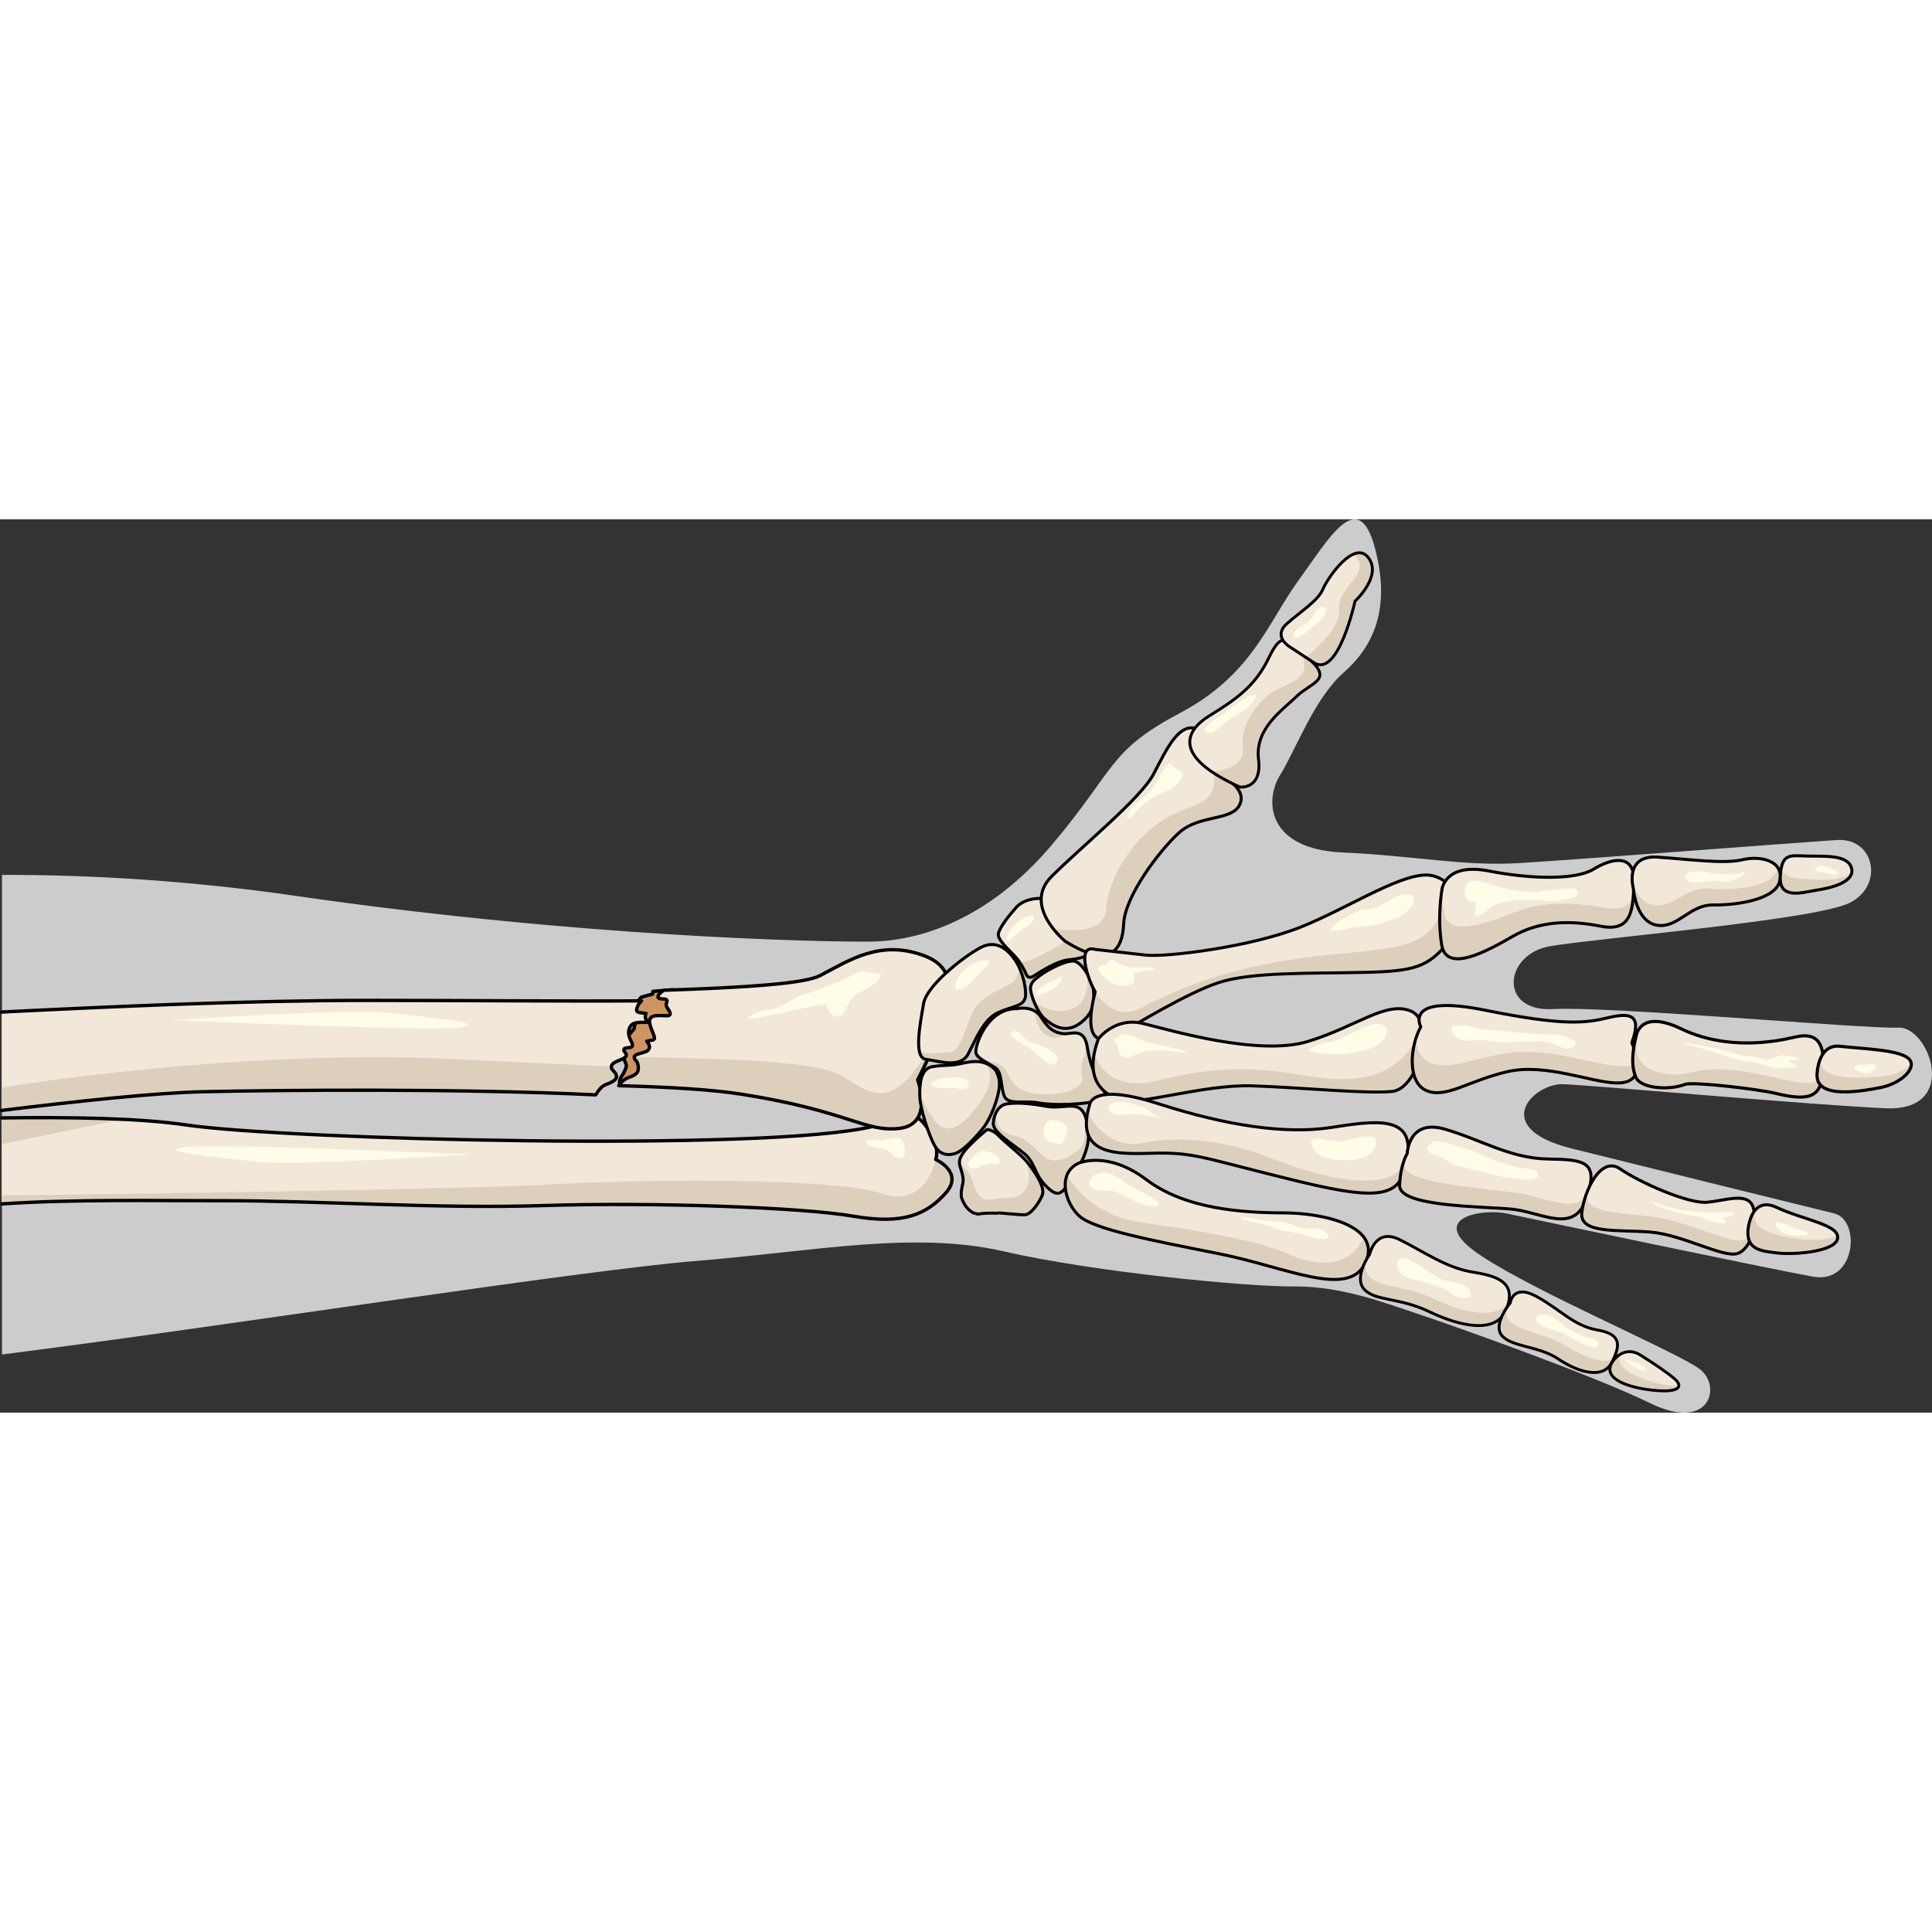<?xml version="1.0" encoding="utf-8"?>
<!-- Created by: Science Figures, www.sciencefigures.org, Generator: Science Figures Editor -->
<!DOCTYPE svg PUBLIC "-//W3C//DTD SVG 1.1//EN" "http://www.w3.org/Graphics/SVG/1.1/DTD/svg11.dtd">
<svg version="1.1" id="Layer_1" xmlns="http://www.w3.org/2000/svg" xmlns:xlink="http://www.w3.org/1999/xlink" 
	 width="800px" height="800px" viewBox="0 0 841.302 388.997" enable-background="new 0 0 841.302 388.997"
	 xml:space="preserve">
<rect x="0" y="0" width="841.302" height="388.997" fill="#333333" stroke="none"/>
<g>
	<g>
		<g>
			<path id="changecolor_1_" fill="#CCCCCC" d="M826.62,221.331c-13.425,0.716-126.334-9.431-150.274-8.074
				c-23.958,1.375-21.447-23.887-1.413-27.374c20.027-3.472,115.14-11.345,130.396-18.831c15.257-7.464,11.1-28.508-5.497-27.417
				c-16.596,1.071-112.687,8.501-137.751,10.022c-25.06,1.54-44.763-3.111-77.507-4.592c-32.739-1.478-34.088-22.501-27.168-33.669
				c6.926-11.154,14.92-33.44,27.68-44.66c12.772-11.218,20.817-27.641,13.574-54.47c-7.264-26.826-19.918-3.922-33.211,14.304
				c-13.285,18.229-20.107,41.102-51.526,57.719c-31.419,16.643-27.854,24.21-55.638,57.166
				c-27.773,32.971-57.979,42.25-79.506,42.431c-21.547,0.171-125.744-1.91-250.189-19.944
				c-45.712-6.618-89.308-9.236-127.732-9.103c0,69.63,0,139.232,0,208.828c95.09-12,251.387-36.605,302.18-40.716
				c51.031-4.114,94.738-13.213,133.962-4.208c39.237,9.032,105.932,15.469,126.377,15.294c20.471-0.175,38.954,6.941,52.605,11.454
				c13.667,4.516,76.55,26.668,102.624,39.401c26.061,12.729,31.377-7.54,21.447-14.944c-9.949-7.418-70.372-32.878-95.199-49.342
				c-24.849-16.453,0.666-20.591,11.193-18.332c10.547,2.248,114.772,24.161,133.497,27.514c18.744,3.35,20.843-24.733,9.128-27.557
				c-11.722-2.823-77.898-19.214-114.216-28.237c-36.326-9.048-16.605-28.511-3.759-28.026
				c12.869,0.466,107.627,9.019,140.371,10.487C853.83,257.929,840.057,220.644,826.62,221.331z"/>
		</g>
		<g>
			<g>
				
					<path fill="#CE9560" stroke="#000000" stroke-width="1.5" stroke-linecap="round" stroke-linejoin="round" stroke-miterlimit="10" d="
					M269.867,246.249c0,0-0.463-1.967,0.81-3.701s2.081-4.047,2.081-4.625s-0.925-2.775-1.503-3.932s-1.966-3.699-1.156-4.972
					s6.013-7.169,6.013-7.169l0.694-4.048c0,0,0-5.781,0-6.359s2.428-3.354,2.428-3.354l4.973-1.388l0.115-1.156l8.557-0.693
					l12.373,23.936c0,0-5.434,9.829-5.781,10.176s-21.046,5.203-21.046,5.203"/>
				<path fill="#F2E8D9" d="M0.733,298.108c0-12.446,0-24.956,0-37.457"/>
				<path fill="#F2E8D9" d="M407.446,278.762c0,0,2.709-5.991-5.073-15.664c-7.778-9.673-22.367,1.278-22.367,1.278
					c-46.129,11.168-256.792,5.611-298.69-0.628c-20.539-3.062-50.8-3.481-80.582-3.097c0,12.501,0,25.011,0,37.457
					c31.143-2.067,64.721-1.377,96.019-1.405c43.262-0.047,92.771,3.616,140.112,2.107c47.336-1.517,112.492,0.771,134.686,4.628
					c22.2,3.867,32.191-1.026,40.269-10.092C419.888,284.283,407.446,278.762,407.446,278.762z"/>
				<path fill="#FFFCE8" d="M205.449,276.55c0,0-112.304-5.047-125.237-3.154s14.195,4.415,31.546,6.309
					S205.449,276.55,205.449,276.55z"/>
				<path fill="#DCD0BD" d="M0.733,272.073c0-3.807,0-7.611,0-11.417"/>
				<path fill="#DCD0BD" d="M0.733,260.656c0,3.806,0,7.61,0,11.417c27.756-5.748,52.29-10.813,52.345-10.827
					C36.961,260.482,18.761,260.422,0.733,260.656z"/>
				<path fill="#DCD0BD" d="M0.733,298.108c0-1.236,0-2.468,0-3.705"/>
				<path fill="#DCD0BD" d="M409.339,279.813c-1.147-0.628-1.893-1.051-1.893-1.051s-4.002,21.677-23.859,14.715
					c-19.86-6.951-106.469-6.151-144.157-3.855c-30.404,1.849-171.001,4.056-238.696,4.782c0,1.237,0,2.469,0,3.705
					c31.143-2.067,64.721-1.377,96.019-1.405c43.262-0.047,92.771,3.616,140.112,2.107c47.336-1.517,112.492,0.771,134.686,4.628
					c22.2,3.867,32.191-1.026,40.269-10.092C417.833,286.593,412.466,281.814,409.339,279.813z"/>
				
					<path fill="none" stroke="#000000" stroke-width="1.466" stroke-linecap="round" stroke-linejoin="round" stroke-miterlimit="10" d="
					M0.845,298.094c31.11-2.058,64.648-1.362,95.907-1.391c43.262-0.047,92.771,3.616,140.112,2.107
					c47.336-1.517,112.492,0.771,134.686,4.628c22.2,3.867,32.191-1.026,40.269-10.092c8.069-9.063-4.372-14.585-4.372-14.585
					s2.709-5.991-5.073-15.664c-7.778-9.673-22.367,1.278-22.367,1.278c-46.129,11.168-256.792,5.611-298.69-0.628
					c-20.515-3.058-50.726-3.48-80.473-3.099"/>
				<path fill="#F2E8D9" d="M0.733,260.945c0-14.572,0-29.118,0-43.51"/>
				<path fill="#DCD0BD" d="M0.733,260.945c0-3.258,0-6.513,0-9.768"/>
				<g>
					<path fill="#F2E8D9" d="M282.123,218.666c-1.339-1.191-1.35-2.228-0.818-3.538c-1.173-0.106-2.319-0.179-3.474-0.572
						c-0.344-0.118-0.681-0.476-0.629-0.87c0.225-1.707,1.044-2.975,2.151-4.01c-32.994,0.219-74.571-0.189-119.088-0.198
						c-51.208-0.013-111.345,2.653-159.532,5.069c0,14.024,0,28.609,0,42.845c33.011-4.05,67.004-7.688,87.828-8.148
						c33.631-0.743,112.199-1.472,170.836,1.37c1.128-1.806,2.482-3.761,4.391-4.48c2.304-0.869,6.559-2.364,3.717-5.543
						c-0.354-0.395-1.184-1.172-1.269-1.74c-0.585-3.854,9.336-3.147,5.652-7.125c-0.443-0.479-0.234-1.322,0.428-1.472
						c1.554-0.348,4.087,0.113,2.738-2.588c-0.377-0.686-0.695-1.395-0.958-2.13c-0.331-0.819-0.472-1.995-0.304-2.87
						c0.303-1.572,1.122-2.959,2.823-3.338c1.203-0.269,2.381-0.344,3.614-0.313c0.725,0.017,1.459,0.047,2.188,0.04
						C282.313,218.972,282.212,218.854,282.123,218.666z"/>
					<path fill="#FFFCE8" d="M75.125,218.032c0,0,112.304,5.047,125.237,3.154s-14.195-4.415-31.546-6.309
						S75.125,218.032,75.125,218.032z"/>
					<path fill="#DCD0BD" d="M267.505,240.59c-0.354-0.395-1.184-1.172-1.269-1.74c-0.034-0.225-0.03-0.431,0.003-0.626
						c-19.736-0.892-42.403-1.845-67.95-3.163c-67.216-3.466-144.51,4.119-197.556,12.323c0,3.35,0,6.686,0,10.008
						c33.011-4.05,67.004-7.688,87.828-8.148c33.631-0.743,112.199-1.472,170.836,1.37c1.128-1.806,2.482-3.761,4.391-4.48
						C266.092,245.264,270.347,243.769,267.505,240.59z"/>
					
						<path fill="none" stroke="#000000" stroke-width="1.466" stroke-linecap="round" stroke-linejoin="round" stroke-miterlimit="10" d="
						M0.733,257.392c33.011-4.05,67.004-7.688,87.828-8.148c33.631-0.743,112.199-1.472,170.836,1.37
						c1.128-1.806,2.482-3.761,4.391-4.48c2.304-0.869,6.559-2.364,3.717-5.543c-0.354-0.395-1.184-1.172-1.269-1.74
						c-0.585-3.854,9.336-3.147,5.652-7.125c-0.443-0.479-0.234-1.322,0.428-1.472c1.554-0.348,4.087,0.113,2.738-2.588
						c-0.377-0.686-0.695-1.395-0.958-2.13c-0.331-0.819-0.472-1.995-0.304-2.87c0.303-1.572,1.122-2.959,2.823-3.338
						c1.203-0.269,2.381-0.344,3.614-0.313c0.725,0.017,1.459,0.047,2.188,0.04c-0.105-0.082-0.206-0.199-0.295-0.388
						c-1.339-1.191-1.35-2.228-0.818-3.538c-1.173-0.106-2.319-0.179-3.474-0.572c-0.344-0.118-0.681-0.476-0.629-0.87
						c0.225-1.707,1.044-2.975,2.151-4.01c-32.994,0.219-74.571-0.189-119.088-0.198c-51.208-0.013-111.345,2.653-159.532,5.069"/>
				</g>
				<path fill="#F2E8D9" d="M402.937,190.218c-19.418-7.546-33.017,1.766-45.842,8.461c-6.657,3.474-31.92,5.194-67.998,6.372
					c-0.634,0.404-1.237,0.844-1.723,1.363c-2.57,2.754,1.334,2.366,2.22,2.476c0.683,0.084,1.083,0.683,0.765,1.333
					c-1.036,2.119,1.255,3.147,1.487,5.02c0.063,0.507-0.452,0.852-0.886,0.886c-1.982,0.157-5.57-0.552-7.24,0.636
					c-2.453,1.747,1.037,6.773,1.293,9.069c0.041,0.368-0.299,0.78-0.65,0.854c-0.92,0.192-1.836,0.381-2.752,0.58
					c1.012,1.188,1.829,2.656,0.545,3.941c-1.664,1.663-8.285,1.252-5.183,4.506c1.062,1.114,1.468,4.297,0.264,5.436
					c-0.931,0.88-1.851,1.33-3.066,1.737c-2.215,0.742-3.577,2.076-4.753,3.728c21.727,0.558,40.583,1.689,53.187,3.666
					c46.773,7.337,53.856,16.664,69.025,14.932c15.168-1.735,7.981-21.125,7.981-21.125
					C414.123,215.312,420.124,196.892,402.937,190.218z"/>
				<path fill="#DCD0BD" d="M406.165,231.797c-0.257-0.883-0.493-1.735-0.76-2.619c-15.317,26.74-23.864,23.007-37.813,13.741
					c-9.958-6.616-40.782-7.813-91.414-8.863c-0.093,0.42,0.122,0.953,0.795,1.659c1.062,1.114,1.468,4.297,0.264,5.436
					c-0.931,0.88-1.851,1.33-3.066,1.737c-2.215,0.742-3.577,2.076-4.753,3.728c21.727,0.558,40.583,1.689,53.187,3.666
					c46.773,7.337,53.856,16.664,69.025,14.932c15.168-1.735,7.981-21.125,7.981-21.125
					C401.827,239.707,404.04,235.63,406.165,231.797z"/>
				
					<path fill="none" stroke="#000000" stroke-width="1.466" stroke-linecap="round" stroke-linejoin="round" stroke-miterlimit="10" d="
					M402.937,190.218c-19.418-7.546-33.017,1.766-45.842,8.461c-6.657,3.474-31.92,5.194-67.998,6.372
					c-0.634,0.404-1.237,0.844-1.723,1.363c-2.57,2.754,1.334,2.366,2.22,2.476c0.683,0.084,1.083,0.683,0.765,1.333
					c-1.036,2.119,1.255,3.147,1.487,5.02c0.063,0.507-0.452,0.852-0.886,0.886c-1.982,0.157-5.57-0.552-7.24,0.636
					c-2.453,1.747,1.037,6.773,1.293,9.069c0.041,0.368-0.299,0.78-0.65,0.854c-0.92,0.192-1.836,0.381-2.752,0.58
					c1.012,1.188,1.829,2.656,0.545,3.941c-1.664,1.663-8.285,1.252-5.183,4.506c1.062,1.114,1.468,4.297,0.264,5.436
					c-0.931,0.88-1.851,1.33-3.066,1.737c-2.215,0.742-3.577,2.076-4.753,3.728c21.727,0.558,40.583,1.689,53.187,3.666
					c46.773,7.337,53.856,16.664,69.025,14.932c15.168-1.735,7.981-21.125,7.981-21.125
					C414.123,215.312,420.124,196.892,402.937,190.218z"/>
			</g>
		</g>
		<g>
			<g>
				<path fill="#F2E8D9" d="M446.259,196.746c0.638,1.437,1.172,3.872,4.035,2.017s10.216-6.614,15.371-6.998
					c5.155-0.386,13.647-3.006,12.321-6.102c-1.326-3.095-11.563-7.72-14.039-10.505c-2.475-2.787-7.716-9.686-9.986-10.002
					c-2.271-0.313-8.153,0.138-11.428,3.82c-3.277,3.683-7.354,8.795-7.793,11.555c-0.44,2.762,5.514,7.722,7.753,10.339
					C444.733,193.486,446.259,196.746,446.259,196.746z"/>
				<path fill="#DCD0BD" d="M468.153,178.28c-1.048,2.204-3.276,5.092-8,7.822c-9.438,5.455-15.363,7.708-16.512,6.239
					c1.597,2.225,2.617,4.404,2.617,4.404c0.638,1.437,1.172,3.872,4.035,2.017s10.216-6.614,15.371-6.998
					c5.155-0.386,13.647-3.006,12.321-6.102C477.084,183.557,472.055,180.742,468.153,178.28z"/>
				<path fill="#F2E8D9" d="M446.41,208.453c0.799-2.803-0.749-11.172-4.316-16.439c-3.565-5.268-8.212-8.404-13.87-6.105
					c-5.659,2.3-24.598,16.383-26.042,24.942c-1.443,8.561-4.501,23.552,0.968,24.268c5.469,0.718,15.011,4.115,18.399-2.256
					c3.388-6.371,6.698-15.086,12.951-18.002C440.755,211.941,445.353,212.17,446.41,208.453z"/>
				<path fill="#DCD0BD" d="M439.858,202.356c-4.25,2.25-12.584,5.584-15.834,11.25s-5.25,18.417-10.833,18.5
					c-4.963,0.074-8.676,1.064-12.776-0.179c0.441,1.806,1.287,3.001,2.734,3.19c5.469,0.718,15.011,4.115,18.399-2.256
					c3.388-6.371,6.698-15.086,12.951-18.002c6.255-2.919,10.853-2.69,11.91-6.407c0.647-2.272-0.248-8.202-2.51-13.173
					C443.625,197.364,442.736,200.833,439.858,202.356z"/>
				<path fill="#F2E8D9" d="M442.878,213.075c0,0,7.18-1.68,10.553,3.811c3.372,5.489,6.279,6.726,9.673,7.089
					c3.395,0.363,8.982-3.001,10.371,5.862c1.39,8.863,3.792,12.569,5.134,14.826c1.344,2.257,5.321,7.04-0.922,8.616
					c-6.242,1.577-19.125,2.031-25.337,0.838c-6.21-1.191-13.32,1.086-15.004-2.925c-1.683-4.01-0.88-10.294-3.832-12.311
					c-2.952-2.018-7.903-3.867-8.539-6.576C424.34,229.596,429.7,212.836,442.878,213.075z"/>
				<path fill="#DCD0BD" d="M471.937,234.264c-1.71,3.61-1.045,7.317-0.665,9.407s-3.389,5.417-10.389,6.271
					s-13.462,0.57-17.928-2.851s-3.428-8.814-9.598-10.427c-5.68-1.484-7.542-3.4-8.266-6.364c-0.17,0.902-0.21,1.607-0.117,2.005
					c0.636,2.709,5.587,4.559,8.539,6.576c2.952,2.017,2.149,8.301,3.832,12.311c1.684,4.011,8.794,1.733,15.004,2.925
					c6.212,1.193,19.095,0.739,25.337-0.838c6.243-1.576,2.266-6.359,0.922-8.616c-1.342-2.257-3.744-5.963-5.134-14.826
					c-0.188-1.193-0.452-2.16-0.776-2.949l-0.762-0.425C471.937,226.463,473.646,230.653,471.937,234.264z"/>
				<g>
					<path fill="#DCD0BD" d="M463.104,223.975c-3.394-0.363-6.301-1.6-9.673-7.089c-0.868-1.414-1.99-2.346-3.176-2.96
						c0.007,0.052,1.212,9.069,6.166,11.185c4.128,1.763,6.257-0.518,8.712-1.211C464.409,223.983,463.72,224.04,463.104,223.975z"
						/>
					<path fill="#DCD0BD" d="M468.078,223.645c-0.46-0.006-0.926,0.023-1.39,0.07c0.001,0,0.001,0,0.002,0
						C467.086,223.743,467.558,223.714,468.078,223.645z"/>
				</g>
				<path fill="#F2E8D9" d="M451.435,199.755c0,0-2.4,1.454-2.68,4.065c-0.28,2.611,2.812,10.732,6.071,13.591
					c3.26,2.857,9.148,7.052,15.928,1.704c6.777-5.35,5.589-10.759,5.39-14.213s-4.85-12.334-8.732-12.554
					C463.531,192.128,454.93,196.701,451.435,199.755z"/>
				<path fill="#DCD0BD" d="M473.463,197.925c0.031,0.258,1.396,11.59-5.854,14.908c-7.329,3.355-14.462-0.687-17.354-2.831
					c1.156,2.878,2.838,5.888,4.572,7.409c3.26,2.857,9.148,7.052,15.928,1.704c6.777-5.35,5.589-10.759,5.39-14.213
					C476.051,203.284,474.974,200.478,473.463,197.925z"/>
				<path fill="#F2E8D9" d="M438.605,254.525c0,0,5.504-1.15,16.888,1.055c9.652,1.87,17.22-5.652,18.487,11.854
					c0.587,8.117-6.067,18.066-9.033,22.37c-2.967,4.305-4.817,5.312-9.693,0.276c-4.874-5.034-4.396-9.713-9.109-13.783
					c-4.715-4.069-13.942-9.15-13.611-13.474C432.864,258.503,435.19,254.882,438.605,254.525z"/>
				<path fill="#DCD0BD" d="M473.98,267.435c-0.359-4.955-1.223-7.903-2.496-9.629c0.027,0.116,3.009,13.189-1.771,16.774
					c-4.801,3.601-11.346,7.329-16.443,1.77s-8.066-7.187-11.478-7.857c-3.41-0.671-9.662-3.956-7.521-11.087
					c-0.966,1.464-1.581,3.359-1.739,5.419c-0.331,4.323,8.896,9.404,13.611,13.474c4.714,4.07,4.235,8.749,9.109,13.783
					c4.876,5.035,6.727,4.028,9.693-0.276C467.913,285.501,474.567,275.552,473.98,267.435z"/>
				<path fill="#F2E8D9" d="M433.07,239.348c0,0,2.412,2.622,2.12,7.427c-0.296,4.806-3.648,14.064-7.133,18.364
					c-3.483,4.299-8.83,10.103-12.398,11.095c-3.571,0.992-6.725,0.159-8.919-3.979c-2.195-4.137-5.964-15.147-6.191-20.723
					s0.439-12.319,5.312-13.173c4.874-0.853,7.843-0.354,11.724-1.183C421.466,236.348,428.21,234.431,433.07,239.348z"/>
				<path fill="#DCD0BD" d="M427.191,253.293c-7.666,11.063-13.166,13.753-17.666,10.824c-3.65-2.376-7.634-10.693-9.009-13.751
					c0.007,0.393,0.017,0.782,0.032,1.166c0.228,5.575,3.996,16.586,6.191,20.723c2.194,4.138,5.348,4.971,8.919,3.979
					c3.568-0.992,8.915-6.796,12.398-11.095c3.484-4.3,6.837-13.559,7.133-18.364c0.292-4.805-2.12-7.427-2.12-7.427
					c-0.82-0.829-1.696-1.45-2.601-1.929l-1.444-0.193C429.025,237.226,434.857,242.23,427.191,253.293z"/>
				
					<path fill="none" stroke="#000000" stroke-width="1.314" stroke-linecap="round" stroke-linejoin="round" stroke-miterlimit="10" d="
					M446.259,196.746c0.638,1.437,1.172,3.872,4.035,2.017s10.216-6.614,15.371-6.998c5.155-0.386,13.647-3.006,12.321-6.102
					c-1.326-3.095-11.563-7.72-14.039-10.505c-2.475-2.787-7.716-9.686-9.986-10.002c-2.271-0.313-8.153,0.138-11.428,3.82
					c-3.277,3.683-7.354,8.795-7.793,11.555c-0.44,2.762,5.514,7.722,7.753,10.339C444.733,193.486,446.259,196.746,446.259,196.746
					z"/>
				
					<path fill="none" stroke="#000000" stroke-width="1.314" stroke-linecap="round" stroke-linejoin="round" stroke-miterlimit="10" d="
					M446.41,208.453c0.799-2.803-0.749-11.172-4.316-16.439c-3.565-5.268-8.212-8.404-13.87-6.105
					c-5.659,2.3-24.598,16.383-26.042,24.942c-1.443,8.561-4.501,23.552,0.968,24.268c5.469,0.718,15.011,4.115,18.399-2.256
					c3.388-6.371,6.698-15.086,12.951-18.002C440.755,211.941,445.353,212.17,446.41,208.453z"/>
				
					<path fill="none" stroke="#000000" stroke-width="1.314" stroke-linecap="round" stroke-linejoin="round" stroke-miterlimit="10" d="
					M442.878,213.075c0,0,7.18-1.68,10.553,3.811c3.372,5.489,6.279,6.726,9.673,7.089c3.395,0.363,8.982-3.001,10.371,5.862
					c1.39,8.863,3.792,12.569,5.134,14.826c1.344,2.257,5.321,7.04-0.922,8.616c-6.242,1.577-19.125,2.031-25.337,0.838
					c-6.21-1.191-13.32,1.086-15.004-2.925c-1.683-4.01-0.88-10.294-3.832-12.311c-2.952-2.018-7.903-3.867-8.539-6.576
					C424.34,229.596,429.7,212.836,442.878,213.075z"/>
				
					<path fill="none" stroke="#000000" stroke-width="1.314" stroke-linecap="round" stroke-linejoin="round" stroke-miterlimit="10" d="
					M451.435,199.755c0,0-2.4,1.454-2.68,4.065c-0.28,2.611,2.812,10.732,6.071,13.591c3.26,2.857,9.148,7.052,15.928,1.704
					c6.777-5.35,5.589-10.759,5.39-14.213s-4.85-12.334-8.732-12.554C463.531,192.128,454.93,196.701,451.435,199.755z"/>
				
					<path fill="none" stroke="#000000" stroke-width="1.314" stroke-linecap="round" stroke-linejoin="round" stroke-miterlimit="10" d="
					M438.605,254.525c0,0,5.504-1.15,16.888,1.055c9.652,1.87,17.22-5.652,18.487,11.854c0.587,8.117-6.067,18.066-9.033,22.37
					c-2.967,4.305-4.817,5.312-9.693,0.276c-4.874-5.034-4.396-9.713-9.109-13.783c-4.715-4.069-13.942-9.15-13.611-13.474
					C432.864,258.503,435.19,254.882,438.605,254.525z"/>
				
					<path fill="none" stroke="#000000" stroke-width="1.314" stroke-linecap="round" stroke-linejoin="round" stroke-miterlimit="10" d="
					M433.07,239.348c0,0,2.412,2.622,2.12,7.427c-0.296,4.806-3.648,14.064-7.133,18.364c-3.483,4.299-8.83,10.103-12.398,11.095
					c-3.571,0.992-6.725,0.159-8.919-3.979c-2.195-4.137-5.964-15.147-6.191-20.723s0.439-12.319,5.312-13.173
					c4.874-0.853,7.843-0.354,11.724-1.183C421.466,236.348,428.21,234.431,433.07,239.348z"/>
				<g>
					<path fill="#F2E8D9" d="M447.296,279.913c-2.633-3.263-9.774-8.691-12.313-11.411c-2.539-2.718-5.118-2.854-5.292-2.707
						c-14.346,12.069-12.253,13.752-11.02,17.937c0.525,1.785,0.765,3.107,0.74,4.244c0.027,0.123,0.033,0.258,0,0.406
						c-0.018,0.078-0.032,0.155-0.05,0.232c-0.045,0.383-0.126,0.751-0.237,1.112c-0.203,0.986-0.381,1.974-0.53,2.961v2.367
						c0.975,3.048,2.655,5.626,5.428,7.047c0.642,0.104,1.264,0.271,1.881,0.455c2.616-0.53,5.301-0.465,7.981-0.399
						c0.26-0.019,0.518-0.053,0.778-0.068c0.298-0.226,9.023,0.837,11.635,0.734c2.61-0.103,6.034-4.937,7.563-8.52
						C455.393,290.722,449.929,283.177,447.296,279.913z"/>
					<path fill="#DCD0BD" d="M446.295,278.79c0.033,0.069,3.766,7.897,0.281,12.947c-3.5,5.072-7,3.296-11.108,3.804
						s-7.812,2.181-10.145-2.79s-2.08-6.671-3.703-8.458c-1.622-1.785-4.197-3.895-3.295-6.539
						c-1.092,2.432-0.267,3.896,0.347,5.978c0.525,1.785,0.765,3.107,0.74,4.244c0.027,0.123,0.033,0.258,0,0.406
						c-0.018,0.078-0.032,0.155-0.05,0.232c-0.045,0.383-0.126,0.751-0.237,1.112c-0.203,0.986-0.381,1.974-0.53,2.961v2.367
						c0.975,3.048,2.655,5.626,5.428,7.047c0.642,0.104,1.264,0.271,1.881,0.455c2.616-0.53,5.301-0.465,7.981-0.399
						c0.26-0.019,0.518-0.053,0.778-0.068c0.298-0.226,9.023,0.837,11.635,0.734c2.61-0.103,6.034-4.937,7.563-8.52
						c1.531-3.582-3.933-11.127-6.565-14.391C447.014,279.563,446.67,279.184,446.295,278.79z"/>
					
						<path fill="none" stroke="#000000" stroke-width="1.314" stroke-linecap="round" stroke-linejoin="round" stroke-miterlimit="10" d="
						M447.296,279.913c-2.633-3.263-9.774-8.691-12.313-11.411c-2.539-2.718-5.118-2.854-5.292-2.707
						c-14.346,12.069-12.253,13.752-11.02,17.937c0.525,1.785,0.765,3.107,0.74,4.244c0.027,0.123,0.033,0.258,0,0.406
						c-0.018,0.078-0.032,0.155-0.05,0.232c-0.045,0.383-0.126,0.751-0.237,1.112c-0.203,0.986-0.381,1.974-0.53,2.961v2.367
						c0.975,3.048,2.655,5.626,5.428,7.047c0.642,0.104,1.264,0.271,1.881,0.455c2.616-0.53,5.301-0.465,7.981-0.399
						c0.26-0.019,0.518-0.053,0.778-0.068c0.298-0.226,9.023,0.837,11.635,0.734c2.61-0.103,6.034-4.937,7.563-8.52
						C455.393,290.722,449.929,283.177,447.296,279.913z"/>
				</g>
			</g>
			<path fill="#F2E8D9" d="M463.831,183.712c0,0-18.768-15.273-5.964-28.145c12.817-12.869,38.784-33.877,44.5-44.713
				c5.73-10.832,11.771-24.942,21.174-18.385c9.408,6.568,8.65,19.557,8.65,19.557s11.107,5.131,7.615,12.292
				c-3.496,7.151-17.666,4.137-26.481,12.22s-23.533,27.771-24.021,39.634C488.806,188.049,482.913,195.706,463.831,183.712z"/>
			<path fill="#DCD0BD" d="M489.305,176.172c-0.499,11.877-6.392,19.534-25.474,7.54c0,0-2.691-2.189-5.341-5.615
				c0.004,0.006,22.55,4.941,23.273-8.814c0.731-13.758,12.963-32.226,26.878-39.644c13.911-7.421,24.374-5.167,18.31-26.13
				c1.45,0.023,2.856,0.188,4.233,0.426c1.202,4.425,1.007,8.092,1.007,8.092s11.107,5.131,7.615,12.292
				c-3.496,7.151-17.666,4.137-26.481,12.22S489.792,164.309,489.305,176.172z"/>
			
				<path fill="none" stroke="#000000" stroke-width="1.314" stroke-linecap="round" stroke-linejoin="round" stroke-miterlimit="10" d="
				M463.831,183.712c0,0-18.768-15.273-5.964-28.145c12.817-12.869,38.784-33.877,44.5-44.713
				c5.73-10.832,11.771-24.942,21.174-18.385c9.408,6.568,8.65,19.557,8.65,19.557s11.107,5.131,7.615,12.292
				c-3.496,7.151-17.666,4.137-26.481,12.22s-23.533,27.771-24.021,39.634C488.806,188.049,482.913,195.706,463.831,183.712z"/>
			<path fill="#F2E8D9" d="M539.926,116.572c0,0,9.732,1.166,8.106-12.146c-1.612-13.317,10.212-21.165,16.57-27.313
				c6.36-6.144,15.497-6.939,6.176-15.676c-9.329-8.728-12.111-14.078-18.192-1.287c-6.07,12.791-14.803,18.464-26.033,25.449
				C515.33,92.576,511.354,103.701,539.926,116.572z"/>
			<path fill="#DCD0BD" d="M539.926,116.572c-5.176-2.33-9.268-4.603-12.453-6.807c0.108,0.002,14.816-0.294,13.749-10.289
				c-1.074-10.037,5.097-17.585,10.976-22.936c5.857-5.317,21.133-5.402,13.928-19.592c0.16,0.153,0.33,0.328,0.49,0.479
				c1.208,1.348,4.381,4.861,7.806,8.704c1.787,4.624-4.847,6.171-9.818,10.98c-6.358,6.147-18.183,13.995-16.57,27.313
				C549.658,117.738,539.926,116.572,539.926,116.572z"/>
			
				<path fill="none" stroke="#000000" stroke-width="1.262" stroke-linecap="round" stroke-linejoin="round" stroke-miterlimit="10" d="
				M539.926,116.572c0,0,9.732,1.166,8.106-12.146c-1.612-13.317,10.212-21.165,16.57-27.313c6.36-6.144,15.497-6.939,6.176-15.676
				c-9.329-8.728-12.111-14.078-18.192-1.287c-6.07,12.791-14.803,18.464-26.033,25.449
				C515.33,92.576,511.354,103.701,539.926,116.572z"/>
			<path fill="#F2E8D9" d="M561.406,55.352c0,0-0.424-0.261-0.982-0.731c-1.741-1.477-4.75-5.032-0.016-9.211
				c6.264-5.541,13.535-9.925,15.7-15.072c2.167-5.149,13.698-21.617,19.779-13.617c6.077,8.01-5.841,18.92-5.841,18.92
				s-7.291,33.751-17.967,26.727c-10.674-7.015-11.098-7.275-11.098-7.275"/>
			<path fill="#DCD0BD" d="M572.08,62.366c-1.353-0.888-2.543-1.671-3.585-2.355c0.008,0,15.435-11.262,14.648-21.043
				c-0.778-9.765,15.464-16.352,6.118-23.748c2.439-1.085,4.786-0.926,6.626,1.5c6.077,8.01-5.841,18.92-5.841,18.92
				S582.756,69.391,572.08,62.366z"/>
			
				<path fill="none" stroke="#000000" stroke-width="1.262" stroke-linecap="round" stroke-linejoin="round" stroke-miterlimit="10" d="
				M561.406,55.352c0,0-0.424-0.261-0.982-0.731c-1.741-1.477-4.75-5.032-0.016-9.211c6.264-5.541,13.535-9.925,15.7-15.072
				c2.167-5.149,13.698-21.617,19.779-13.617c6.077,8.01-5.841,18.92-5.841,18.92s-7.291,33.751-17.967,26.727
				c-10.674-7.015-11.098-7.275-11.098-7.275"/>
			<g>
				<path fill="#F2E8D9" d="M476.913,187.28c0,0,13.305,1.515,22.077,2.48c8.771,0.976,45.87-3.532,67.619-12.286
					c21.764-8.761,45.623-24.971,57.158-22.297c11.527,2.671,16.394,18.313,7.074,28.996c-9.336,10.684-14.027,12.599-37.11,13.113
					c-23.096,0.503-49.029-0.226-63.163,4.469c-14.13,4.7-35.984,18.263-44.213,22.812c-8.228,4.555-14.759,1.878-9.445-18.874
					C473.591,200.284,468.619,184.869,476.913,187.28z"/>
				<path fill="#DCD0BD" d="M530.568,201.756c-14.13,4.7-35.984,18.263-44.213,22.812c-8.228,4.555-14.759,1.878-9.445-18.874
					c-0.28-0.45-0.567-0.989-0.865-1.571c1.758,3.354,8.9,14.908,21.136,8.471c14.223-7.485,36.22-17.382,73.519-22.079
					c37.281-4.69,58.908-0.575,58.057-33.094c0.154,0.117,0.324,0.21,0.475,0.324l0.375,0.288
					c7.035,5.645,8.764,17.507,1.236,26.142c-9.336,10.684-14.027,12.599-37.11,13.113
					C570.636,197.79,544.702,197.062,530.568,201.756z"/>
				
					<path fill="none" stroke="#000000" stroke-width="1.314" stroke-linecap="round" stroke-linejoin="round" stroke-miterlimit="10" d="
					M476.913,187.28c0,0,13.305,1.515,22.077,2.48c8.771,0.976,45.87-3.532,67.619-12.286c21.764-8.761,45.623-24.971,57.158-22.297
					c11.527,2.671,16.394,18.313,7.074,28.996c-9.336,10.684-14.027,12.599-37.11,13.113c-23.096,0.503-49.029-0.226-63.163,4.469
					c-14.13,4.7-35.984,18.263-44.213,22.812c-8.228,4.555-14.759,1.878-9.445-18.874
					C473.591,200.284,468.619,184.869,476.913,187.28z"/>
			</g>
			<path fill="#F2E8D9" d="M478.329,226.186c0,0,7.205-9.627,19.376-6.655c12.167,2.98,50.477,14.364,71.82,7.83
				c21.345-6.531,34.076-17.798,44.957-13.19c10.872,4.611,3.146,33.851-8.262,34.958c-11.404,1.107-38.838-1.691-60.734-2.436
				c-21.887-0.736-50.42,9.002-58.22,6.037C479.477,249.757,472.057,243.17,478.329,226.186z"/>
			<path fill="#DCD0BD" d="M487.267,252.729c-6.714-2.557-13.127-7.819-10.771-20.073c0.08,0.306,4.621,17.976,28.748,11.51
				c24.332-6.523,43.232-4.99,57.302-2.87c14.063,2.113,40.199,8.324,53.392-13.45c1.347-0.596,2.573-0.998,3.725-1.265
				c-0.482,9.86-6.217,21.845-13.441,22.547c-11.404,1.107-38.838-1.691-60.734-2.436
				C523.6,245.956,495.066,255.694,487.267,252.729z"/>
			
				<path fill="none" stroke="#000000" stroke-width="1.314" stroke-linecap="round" stroke-linejoin="round" stroke-miterlimit="10" d="
				M478.329,226.186c0,0,7.205-9.627,19.376-6.655c12.167,2.98,50.477,14.364,71.82,7.83c21.345-6.531,34.076-17.798,44.957-13.19
				c10.872,4.611,3.146,33.851-8.262,34.958c-11.404,1.107-38.838-1.691-60.734-2.436c-21.887-0.736-50.42,9.002-58.22,6.037
				C479.477,249.757,472.057,243.17,478.329,226.186z"/>
			<path fill="#F2E8D9" d="M474.434,255.097c0,0,0.293-10.195,29.963-0.63c29.66,9.571,55.615,13.429,75.35,10.328
				c19.739-3.102,35.486-5.059,33.257,12.343c-2.226,17.402-9.481,20.349-47.433,11.156c-37.951-9.201-43.658-12.083-58.316-12.325
				C492.61,275.737,466.867,280.341,474.434,255.097z"/>
			<path fill="#DCD0BD" d="M473.589,258.544l0.229,0.019c0,0,7.477,16.374,24.024,12.962c16.556-3.405,37.774-0.567,54.694,6.275
				c16.827,6.796,57.288,20.001,60.56-1.984c-0.037,0.441-0.031,0.846-0.093,1.322c-2.226,17.402-9.481,20.349-47.433,11.156
				c-37.951-9.201-43.658-12.083-58.316-12.325C493.315,275.749,469.354,279.894,473.589,258.544z"/>
			
				<path fill="none" stroke="#000000" stroke-width="1.314" stroke-linecap="round" stroke-linejoin="round" stroke-miterlimit="10" d="
				M474.434,255.097c0,0,0.293-10.195,29.963-0.63c29.66,9.571,55.615,13.429,75.35,10.328c19.739-3.102,35.486-5.059,33.257,12.343
				c-2.226,17.402-9.481,20.349-47.433,11.156c-37.951-9.201-43.658-12.083-58.316-12.325
				C492.61,275.737,466.867,280.341,474.434,255.097z"/>
			<path fill="#F2E8D9" d="M469.648,280.389c0,0,12.45-5.74,29.556,7.153c17.114,12.9,41.757,14.398,59.923,14.471
				c18.163,0.066,42.746,6.072,35.446,21.766c-7.299,15.695-34.438,1.798-64.026-4.044c-29.592-5.84-53.888-10.582-60.359-16.199
				C463.727,297.923,460.178,284.805,469.648,280.389z"/>
			<path fill="#DCD0BD" d="M593.937,312.648c2.196,2.986,2.719,6.664,0.637,11.13c-7.299,15.695-34.438,1.798-64.026-4.044
				c-29.592-5.84-53.888-10.582-60.359-16.199c-4.522-3.935-7.603-11.549-5.799-17.275l0.538-0.445c0,0,8.396,16.921,31.695,20.296
				c23.306,3.395,49.981,7.442,63.813,13.609C574.274,325.886,587.684,325.842,593.937,312.648z"/>
			
				<path fill="none" stroke="#000000" stroke-width="1.314" stroke-linecap="round" stroke-linejoin="round" stroke-miterlimit="10" d="
				M469.648,280.389c0,0,12.45-5.74,29.556,7.153c17.114,12.9,41.757,14.398,59.923,14.471c18.163,0.066,42.746,6.072,35.446,21.766
				c-7.299,15.695-34.438,1.798-64.026-4.044c-29.592-5.84-53.888-10.582-60.359-16.199
				C463.727,297.923,460.178,284.805,469.648,280.389z"/>
			<path fill="#F2E8D9" d="M627.966,160.882c0,0,1.534-11.458,20.354-7.759c18.815,3.691,38.039,3.889,45.604-0.788
				c7.553-4.666,17.821-7.065,17.552,5.14c-0.263,12.205-0.677,22.422-14.433,19.692c-13.752-2.731-26.757-2.227-38.229,4.376
				c-11.481,6.604-28.887,16.186-30.995,3.853C625.716,173.076,627.966,160.882,627.966,160.882z"/>
			<path fill="#DCD0BD" d="M627.818,185.396c-2.103-12.319,0.147-24.514,0.147-24.514s0.003-0.068,0.032-0.18
				c-0.153,3.304,0.017,7.676,1.24,12.11c2.486,8.982,19.531,2.599,30.758-1.829c11.222-4.416,24.17-4.382,37.973-1.978
				c9.206,1.604,12.308-1.163,13.307-5.803c-0.554,9.438-2.706,16.252-14.232,13.964c-13.752-2.731-26.757-2.227-38.229,4.376
				C647.332,188.146,629.927,197.729,627.818,185.396z"/>
			
				<path fill="none" stroke="#000000" stroke-width="1.314" stroke-linecap="round" stroke-linejoin="round" stroke-miterlimit="10" d="
				M627.966,160.882c0,0,1.534-11.458,20.354-7.759c18.815,3.691,38.039,3.889,45.604-0.788c7.553-4.666,17.821-7.065,17.552,5.14
				c-0.263,12.205-0.677,22.422-14.433,19.692c-13.752-2.731-26.757-2.227-38.229,4.376c-11.481,6.604-28.887,16.186-30.995,3.853
				C625.716,173.076,627.966,160.882,627.966,160.882z"/>
			<g>
				<path fill="#F2E8D9" d="M618.688,220.977c0,0-7.989-14.533,28.1-7.218c33.966,6.885,43.575,5.625,53.213,3.324
					c9.466-2.269,15.244-1.898,10.609,10.772c3.761,9.8,4.036,17.878-6.916,17.567c-11.183-0.314-30.788-8.7-47.262-4.916
					c-16.95,3.91-26.717,11.786-35.177,8.288C612.684,245.251,613.938,229.533,618.688,220.977z"/>
				<g>
					<path fill="#DCD0BD" d="M619.703,215.703c-0.653,0.948-1.207,2.039-1.668,3.191c-0.179-1.211-0.047-2.758,1.151-4.115
						C619.427,215.336,619.703,215.703,619.703,215.703z"/>
					<path fill="#DCD0BD" d="M708.739,216.139c0.022,0.011,0.041,0.012,0.053,0.014C708.78,216.15,708.762,216.149,708.739,216.139z
						"/>
					<path fill="#DCD0BD" d="M711.098,225.105c0.501-1.151,0.84-2.16,1.058-3.059c-0.122,1.024-0.387,2.206-0.795,3.571
						C711.269,225.445,711.188,225.277,711.098,225.105z"/>
					<path fill="#DCD0BD" d="M621.256,248.795c-7.168-2.963-7.455-14.456-4.562-23.153c-0.05,4.831,1.888,9.474,6.832,11.235
						c8.523,3.027,17.835-2.479,34.449-4.657c16.132-2.11,35.921,5.125,47.012,5.875c4.18,0.277,6.646-0.445,7.883-1.858
						c0.609,5.591-1.573,9.397-9.176,9.187c-11.183-0.314-30.788-8.7-47.262-4.916C639.482,244.417,629.716,252.293,621.256,248.795
						z"/>
				</g>
				
					<path fill="none" stroke="#000000" stroke-width="1.314" stroke-linecap="round" stroke-linejoin="round" stroke-miterlimit="10" d="
					M618.688,220.977c0,0-7.989-14.533,28.1-7.218c33.966,6.885,43.575,5.625,53.213,3.324c9.466-2.269,15.244-1.898,10.609,10.772
					c3.761,9.8,4.036,17.878-6.916,17.567c-11.183-0.314-30.788-8.7-47.262-4.916c-16.95,3.91-26.717,11.786-35.177,8.288
					C612.684,245.251,613.938,229.533,618.688,220.977z"/>
			</g>
			<path fill="#F2E8D9" d="M612.792,276.123c0,0,0.471-15.192,16.362-10.582c15.899,4.61,28.466,12.742,44.858,12.998
				c16.391,0.265,22.255,1.143,16.856,17.14c-5.409,15.993-19.692,5.876-32.754,4.672c-13.044-1.201-48.953-1.001-48.639-10.295
				C609.777,280.761,612.792,276.123,612.792,276.123z"/>
			<g>
				<path fill="#DCD0BD" d="M614.076,271.705c0,0-0.345,0.442-0.761,1.3c0.191-0.691,0.454-1.442,0.803-2.211
					C614.058,271.342,614.076,271.705,614.076,271.705z"/>
				<path fill="#DCD0BD" d="M609.477,290.056c0.203-6.191,1.592-10.264,2.512-12.332c-0.169,1.231-0.259,2.641-0.182,4.273
					c0.352,6.998,35.515,9.392,48.378,11.223c12.867,1.834,27.592,10.492,31.747-1.202c0.052-0.14,0.079-0.252,0.119-0.375
					c-0.307,1.237-0.685,2.55-1.182,4.036c-5.409,15.993-19.692,5.876-32.754,4.672C645.071,299.149,609.162,299.35,609.477,290.056
					z"/>
			</g>
			
				<path fill="none" stroke="#000000" stroke-width="1.314" stroke-linecap="round" stroke-linejoin="round" stroke-miterlimit="10" d="
				M612.792,276.123c0,0,0.471-15.192,16.362-10.582c15.899,4.61,28.466,12.742,44.858,12.998
				c16.391,0.265,22.255,1.143,16.856,17.14c-5.409,15.993-19.692,5.876-32.754,4.672c-13.044-1.201-48.953-1.001-48.639-10.295
				C609.777,280.761,612.792,276.123,612.792,276.123z"/>
			<path fill="#F2E8D9" d="M596.445,320.03c0,0,2.416-11.652,13.028-6.375c10.616,5.275,20.354,12.342,31.932,14.157
				c11.584,1.825,18.961,4.885,14.595,16.074c-4.353,11.194-20.331,7.506-33.527,1.172c-13.205-6.337-23.539-4.529-28.39-9.755
				C589.224,330.07,596.445,320.03,596.445,320.03z"/>
			<path fill="#DCD0BD" d="M594.083,335.304c-3.432-3.688-0.863-9.743,0.96-13.01c-0.648,2.642-0.614,5.431,1.286,7.485
				c4.86,5.229,15.194,3.421,28.401,9.756c12.117,5.818,26.545,9.36,32.21,1.247c-0.217,0.969-0.495,1.989-0.94,3.104
				c-4.353,11.194-20.331,7.506-33.527,1.172C609.268,338.722,598.934,340.529,594.083,335.304z"/>
			
				<path fill="none" stroke="#000000" stroke-width="1.245" stroke-linecap="round" stroke-linejoin="round" stroke-miterlimit="10" d="
				M596.445,320.03c0,0,2.416-11.652,13.028-6.375c10.616,5.275,20.354,12.342,31.932,14.157
				c11.584,1.825,18.961,4.885,14.595,16.074c-4.353,11.194-20.331,7.506-33.527,1.172c-13.205-6.337-23.539-4.529-28.39-9.755
				C589.224,330.07,596.445,320.03,596.445,320.03z"/>
			<path fill="#F2E8D9" d="M711.169,160.324c0,0-3.787-14.22,10.629-13.234c14.415,0.988,28.963,3.035,36.922,1.144
				c7.95-1.885,17.956,0.398,16.351,8.958c-1.623,8.551-19.163,10.854-29.073,10.727c-9.9-0.124-14.904,9.389-23.282,8.946
				C714.331,176.419,711.851,166.501,711.169,160.324z"/>
			<path fill="#DCD0BD" d="M711.169,160.324c0,0-0.442-1.722-0.44-3.916c1.097,5.323,3.717,10.817,9.736,11.579
				c8.334,1.051,13.939-8.077,23.809-7.211c9.882,0.858,27.523-0.154,29.68-8.568c0.065-0.214,0.075-0.417,0.115-0.616
				c0.986,1.438,1.438,3.273,1.002,5.6c-1.623,8.551-19.163,10.854-29.073,10.727c-9.9-0.124-14.904,9.389-23.282,8.946
				C714.331,176.419,711.851,166.501,711.169,160.324z"/>
			
				<path fill="none" stroke="#000000" stroke-width="1.314" stroke-linecap="round" stroke-linejoin="round" stroke-miterlimit="10" d="
				M711.169,160.324c0,0-3.787-14.22,10.629-13.234c14.415,0.988,28.963,3.035,36.922,1.144c7.95-1.885,17.956,0.398,16.351,8.958
				c-1.623,8.551-19.163,10.854-29.073,10.727c-9.9-0.124-14.904,9.389-23.282,8.946
				C714.331,176.419,711.851,166.501,711.169,160.324z"/>
			<path fill="#F2E8D9" d="M705.474,282.836c8.477,5.883,29.741,15.337,37.983,14.536c8.251-0.807,17.629-4.446,19.881,1.985
				c2.26,6.434-0.575,18.521-6.88,20.369c-6.286,1.835-23.798-8.24-37.773-9.366c-13.973-1.132-30.827,0.922-29.875-8.39
				C689.758,292.652,697.016,276.957,705.474,282.836z"/>
			<path fill="#DCD0BD" d="M688.81,301.971c0.313-3.038,1.29-6.747,2.766-10.162c-0.255,1.137-0.417,2.244-0.444,3.275
				c-0.195,7.097,16.059,6.82,29.76,8.776c13.687,1.948,31.523,11.067,37.5,10.145c2.365-0.366,4.047-2.018,5.095-4.179
				c-1.073,4.643-3.511,8.858-7.027,9.9c-6.286,1.835-23.798-8.24-37.773-9.366C704.712,309.229,687.857,311.282,688.81,301.971z"/>
			
				<path fill="none" stroke="#000000" stroke-width="1.314" stroke-linecap="round" stroke-linejoin="round" stroke-miterlimit="10" d="
				M705.474,282.836c8.477,5.883,29.741,15.337,37.983,14.536c8.251-0.807,17.629-4.446,19.881,1.985
				c2.26,6.434-0.575,18.521-6.88,20.369c-6.286,1.835-23.798-8.24-37.773-9.366c-13.973-1.132-30.827,0.922-29.875-8.39
				C689.758,292.652,697.016,276.957,705.474,282.836z"/>
			<path fill="#F2E8D9" d="M657.674,341.19c0,0,0.993-8.517,11.501-2.736c10.512,5.794,16.091,12.73,26.416,14.547
				c10.313,1.809,10.27,6.381,6.269,14.152c-4.013,7.769-15.309,3.89-23.414-1.612c-8.099-5.512-20.06-5.11-24.369-10.023
				C649.766,350.608,657.674,341.19,657.674,341.19z"/>
			<g>
				<path fill="#DCD0BD" d="M658.948,339.116c0,0-0.53,0.57-1.154,1.46c0.169-0.637,0.543-1.659,1.321-2.534
					C658.935,338.627,658.948,339.116,658.948,339.116z"/>
				<path fill="#DCD0BD" d="M654.076,355.518c-3.382-3.848,0.742-10.46,2.681-13.138c-0.982,2.113-1.437,4.854,1.065,7.08
					c4.743,4.202,15.747,5.34,24.099,10.452c7.468,4.575,17.078,8.458,20.824,5.394c-0.272,0.601-0.568,1.208-0.886,1.848
					c-4.013,7.769-15.309,3.89-23.414-1.612C670.347,360.029,658.386,360.431,654.076,355.518z"/>
			</g>
			
				<path fill="none" stroke="#000000" stroke-width="1.245" stroke-linecap="round" stroke-linejoin="round" stroke-miterlimit="10" d="
				M657.674,341.19c0,0,0.993-8.517,11.501-2.736c10.512,5.794,16.091,12.73,26.416,14.547c10.313,1.809,10.27,6.381,6.269,14.152
				c-4.013,7.769-15.309,3.89-23.414-1.612c-8.099-5.512-20.06-5.11-24.369-10.023C649.766,350.608,657.674,341.19,657.674,341.19z"
				/>
			<path fill="#F2E8D9" d="M806.303,152.069c1.396,5.965-9.173,8.496-15.081,9.377c-5.905,0.901-16.518,4.491-15.987-5.793
				c0.527-10.272,4.041-9.273,11.414-9.036C794.031,146.849,804.821,145.75,806.303,152.069z"/>
			<path fill="#DCD0BD" d="M775.234,155.653c0.072-1.298,0.184-2.417,0.354-3.39c1.768,4.734,9.726,4.133,14.447,4.518
				c5.381,0.431,14.72,0.396,16.327-4.16c0.634,5.563-9.423,7.979-15.141,8.825C785.316,162.348,774.704,165.938,775.234,155.653z"
				/>
			
				<path fill="none" stroke="#000000" stroke-width="1.314" stroke-linecap="round" stroke-linejoin="round" stroke-miterlimit="10" d="
				M806.303,152.069c1.396,5.965-9.173,8.496-15.081,9.377c-5.905,0.901-16.518,4.491-15.987-5.793
				c0.527-10.272,4.041-9.273,11.414-9.036C794.031,146.849,804.821,145.75,806.303,152.069z"/>
			<path fill="#F2E8D9" d="M761.113,310.137c0,0,0.798-15.986,12.583-10.492c11.8,5.495,27.086,7.445,26.523,13.306
				c-0.556,5.856-18.444,7.385-25.953,6.54C766.75,318.655,760.936,318.022,761.113,310.137z"/>
			<path fill="#DCD0BD" d="M761.113,310.137c0,0,0.283-5.297,2.764-8.744c-0.76,7.043,4.677,8.582,11.65,10.547
				c6.097,1.72,19.594,2.94,24.591-0.104c0.098,0.362,0.143,0.724,0.102,1.114c-0.556,5.856-18.444,7.385-25.953,6.54
				C766.75,318.655,760.936,318.022,761.113,310.137z"/>
			
				<path fill="none" stroke="#000000" stroke-width="1.314" stroke-linecap="round" stroke-linejoin="round" stroke-miterlimit="10" d="
				M761.113,310.137c0,0,0.798-15.986,12.583-10.492c11.8,5.495,27.086,7.445,26.523,13.306c-0.556,5.856-18.444,7.385-25.953,6.54
				C766.75,318.655,760.936,318.022,761.113,310.137z"/>
			<path fill="#F2E8D9" d="M702.729,366.062c0,0,4.747-6.488,11.676-2.1c6.928,4.39,12.1,7.927,14.914,10.415
				c3.772,3.33,1.895,6.04-9.482,4.853C708.458,378.052,696.537,373.887,702.729,366.062z"/>
			<path fill="#DCD0BD" d="M702.729,366.062c0,0,0.982-1.339,2.706-2.387c-2.445,5.68,7.068,10.26,16.594,12.577
				c4.243,1.035,7.191,1.3,9.044,1.03c-0.172,1.768-3.517,2.757-11.236,1.947C708.458,378.052,696.537,373.887,702.729,366.062z"/>
			<path fill="#F2E8D9" d="M712.421,225.305c0,0,1.174-12.318,19.635-3.463c19.438,9.317,39.802,5.94,49.623,3.603
				c10.078-2.395,12.953,3.194,12.242,14.402c-0.72,11.211-5.121,13.943-20.65,10.123c-7.61-1.873-36.148-5.182-39.423-3.937
				c-7.433,2.82-19.354,1.651-21.429-2.939C709.937,237.602,711.182,230.022,712.421,225.305z"/>
			<g>
				<path fill="#DCD0BD" d="M782.75,226.519c0.041,0.008,0.078,0.023,0.118,0.033C782.828,226.542,782.791,226.526,782.75,226.519z"
					/>
				<path fill="#DCD0BD" d="M712.563,244.267c-2.76-6.072-1.373-14.512,0.004-19.751c0,0,0.033-0.064,0.068-0.142
					c-0.586,3.606-0.541,8.048,1.817,11.601c3.085,4.656,12.513,7.371,22.956,4.653c10.438-2.717,24.493-0.156,38.926,3.203
					c10.775,2.502,15.609,2.073,17.379-1.772c-1.117,9.356-5.503,11.604-18.889,8.351c-7.258-1.764-35.783-4.707-39.197-3.309
					C727.771,250.313,714.852,249.308,712.563,244.267z"/>
			</g>
			
				<path fill="none" stroke="#000000" stroke-width="1.365" stroke-linecap="round" stroke-linejoin="round" stroke-miterlimit="10" d="
				M712.421,225.305c0,0,1.174-12.318,19.635-3.463c19.438,9.317,39.802,5.94,49.623,3.603c10.078-2.395,12.953,3.194,12.242,14.402
				c-0.72,11.211-5.121,13.943-20.65,10.123c-7.61-1.873-36.148-5.182-39.423-3.937c-7.433,2.82-19.354,1.651-21.429-2.939
				C709.937,237.602,711.182,230.022,712.421,225.305z"/>
			
				<path fill="none" stroke="#000000" stroke-width="1.245" stroke-linecap="round" stroke-linejoin="round" stroke-miterlimit="10" d="
				M702.729,366.062c0,0,4.747-6.488,11.676-2.1c6.928,4.39,12.1,7.927,14.914,10.415c3.772,3.33,1.895,6.04-9.482,4.853
				C708.458,378.052,696.537,373.887,702.729,366.062z"/>
			<path fill="#F2E8D9" d="M791.238,241.868c0,0,0.119-13.523,10.055-12.404c9.934,1.122,25.045,1.471,29.585,5.142
				c4.53,3.674-2.52,11.02-12.21,12.879C808.982,249.349,790.908,252.212,791.238,241.868z"/>
			<path fill="#DCD0BD" d="M791.238,241.868c0,0,0.032-3.265,1.238-6.461c0.195,8.936,17.256,8.04,26.655,7.247
				c5.712-0.497,10.724-2.926,13.126-5.69c0.449,3.842-5.691,9.01-13.59,10.521C808.982,249.349,790.908,252.212,791.238,241.868z"
				/>
			
				<path fill="none" stroke="#000000" stroke-width="1.365" stroke-linecap="round" stroke-linejoin="round" stroke-miterlimit="10" d="
				M791.238,241.868c0,0,0.119-13.523,10.055-12.404c9.934,1.122,25.045,1.471,29.585,5.142c4.53,3.674-2.52,11.02-12.21,12.879
				C808.982,249.349,790.908,252.212,791.238,241.868z"/>
		</g>
		<g>
			<path fill="#FFFCE8" d="M393.186,277.815c-2.661,1.857-5.778-2.753-7.894-3.68c-1.447-0.631-7.829-0.326-7.931-2.676
				c-0.083-2.113,4.891-0.981,6.063-1.05c2.887-0.169,5.984-2.022,8.863-0.529C393.689,270.607,394.809,276.683,393.186,277.815z"/>
			<path fill="#FFFCE8" d="M429.158,275.147c-1.441-0.1-2.26-0.257-3.442,0.736c-1.509,1.269-6.905,5.762-2.536,6.572
				c3.117,0.579,5.067-2.08,8.109-1.972c1.289,0.05,4.873,0.997,3.868-1.661C434.376,276.757,431.234,275.292,429.158,275.147z"/>
			<g>
				<g>
					<path fill="#FFFCE8" d="M807.558,238.54c-0.399,1.809,4.754,2.854,6.038,2.655c1.808-0.278,5.54-3.461,2.053-4.001
						c-1.234-0.189-2.894,0.375-4.195,0.349C810.541,237.524,807.841,237.204,807.558,238.54z"/>
				</g>
				<path fill="#FFFCE8" d="M777.958,233.548c-0.847-0.116-1.504-0.188-1.675-0.178c-1.817,0.111-3.162,0.855-4.821,1.449
					c-1.728,0.62-2.903,0.521-4.641-0.078c-2.823-0.975-5.424-0.811-8.313-1.39c-3.135-0.627-6.288-1.668-9.411-2.435
					c-5.603-1.378-11.367-2.218-16.964-3.423c4.938,2.342,10.448,2.883,15.511,4.859c4.333,1.693,8.873,3.186,13.526,3.727
					c3.787,0.439,7.175,1.843,10.844,2.497c3.563,0.635,7.102,0.568,10.625-0.228c-1.054-1.077-2.706-1.697-3.955-2.615
					c1.276-0.494,3.684,0.07,4.558-1.094C783.417,234.41,780.087,233.839,777.958,233.548z"/>
				<path fill="#FFFCE8" d="M744.402,153.844c-2.203-0.614-12.118-1.682-10.182,2.885c1.245,2.936,10.659,0.227,13.279,0.681
					c4.85,0.844,9.269-0.037,12.789-4.086c-1.976,0.11-3.035,1.321-5.263,1.19C751.362,154.303,747.95,154.834,744.402,153.844z"/>
				<path fill="#FFFCE8" d="M791.347,151.418c-2.729,1.005,1.024,2.104,2.397,2.283c1.846,0.24,3.775,1.279,5.67,0.934
					c2.493-0.453-0.274-1.87-1.243-2.263C795.869,151.438,793.872,150.489,791.347,151.418z"/>
				<path fill="#FFFCE8" d="M666.758,162.352c-1.532-0.061-3.072-0.293-4.639-0.467c-4.84-0.542-9.872-1.775-14.382-3.395
					c-2.714-0.974-8.03-2.396-9.53,1.18c-0.841,2.003-0.573,4.043,0.688,5.763c1.25,1.702,2.056,0.879,3.889,1.271
					c-0.029,1.417-0.962,3.545-0.577,4.897c0.52,1.843,2.423,0.89,3.564,0.073c1.398-0.998,2.659-2.34,4.11-3.234
					c1.433-0.883,3.316-1.302,4.948-1.688c3.388-0.801,6.885-1.075,10.357-1.113c5.045-0.057,10.27,1.357,15.242,0.048
					c1.867-0.492,4.597-0.313,6.044-1.784c1.381-1.406,0.37-2.78-1.147-3.055c-2.075-0.373-4.327,0.183-6.396,0.357
					c-2.823,0.241-5.816,0.227-8.576,0.858C669.152,162.339,667.958,162.396,666.758,162.352z"/>
				<path fill="#FFFCE8" d="M648.254,222.246c-4.965-0.319-11.17-3.126-16.036-1.509c-0.991,4.811,5.254,6.865,8.926,6.28
					c5.347-0.849,10.739,1.095,16.075,0.682c3.894-0.301,7.855-0.216,11.777-0.485c3.339-0.229,6.541,0.5,9.512,2.062
					c2.127,1.12,4.051,1.91,6.327,0.582c2.239-1.305,1.372-2.507-0.522-3.418c-2.54-1.223-5.957-2.239-8.809-2.2
					C666.367,224.368,657.43,222.841,648.254,222.246z"/>
				<path fill="#FFFCE8" d="M650.443,278.909c-4.83-2.052-9.432-4.332-14.531-5.558c-3.457-0.832-8.139-3.407-11.734-2.336
					c-0.937,0.279-2.799,2.319-2.573,3.357c0.333,1.535,4.031,2.642,5.325,3.115c1.865,0.688,3,1.708,4.534,2.685
					c2.281,1.449,4.76,1.592,7.285,2.295c5.005,1.395,10.072,2.548,15.125,3.771c1.704,0.414,19.135,3.387,15.528-1.787
					c-1.13-1.617-6.025-1.815-7.752-2.191C657.869,281.438,654.011,280.426,650.443,278.909z"/>
				<path fill="#FFFCE8" d="M741.087,303.895c0.021,0.005,0.042,0.014,0.063,0.021c1.287,0.438,2.401,1.218,3.694,1.63
					c1.952,0.621,4.895,1.301,6.945,0.839c-0.053-0.964-1.63-1.296-1.634-2.199c0.719-0.094,6.503-1.018,4.293-2.41
					c-0.748-0.47-2.511-0.108-3.327-0.056c-1.248,0.085-2.494,0.237-3.743,0.272c-2.354,0.068-4.717-0.245-7.048-0.517
					c-2.99-0.349-6.164-0.186-9.105-0.858c-2.2-0.504-4.512-1.163-6.734-1.746c-1.754-0.46-3.718-1.845-5.543-1.731
					c2.163,2.496,6.763,3.286,9.819,4.139c2.773,0.771,5.515,1.61,8.351,2.118C738.451,303.633,739.782,303.47,741.087,303.895z"/>
				<path fill="#FFFCE8" d="M773.117,307.288c0.039,0.816,1.394,1.754,1.928,2.219c1.207,1.048,2.448,1.909,4.056,2.169
					c0.657,0.105,8.386,0.709,8.159-0.487c-0.135-0.71-1.75-1.317-2.314-1.546c-1.002-0.409-2.112-0.493-3.168-0.779
					c-0.817-0.225-1.568-0.71-2.333-1.072C778.529,307.36,772.979,304.617,773.117,307.288z"/>
				<path fill="#FFFCE8" d="M578.554,270.347c-1.45-0.24-2.889-0.493-4.349-0.621c-6.562-0.568-1.616,6.584,1.574,7.741
					c5.966,2.167,20.158,3.301,23.049-4.131c3.411-8.771-12.365-2.205-16.19-2.461C581.251,270.783,579.896,270.569,578.554,270.347
					z"/>
				<path fill="#FFFCE8" d="M569.74,231.381c4.262,1.303,9.403,1.67,13.854,1.521c5.012-0.169,14.952-1.721,18.437-5.915
					c4.265-5.136,0.741-8.268-4.567-7.01c-6.169,1.463-10.804,5.735-16.803,7.147c-2.201,0.519-4.454,0.862-6.608,1.571
					C573.756,228.792,569.185,231.212,569.74,231.381z"/>
				<path fill="#FFFCE8" d="M598.582,169.248c-1.867,0.563-3.744,0.305-5.63,0.789c-2.491,0.637-4.772,2.229-7.042,3.372
					c-2.667,1.343-5.131,3.091-6.974,5.519c4.097,0.683,8.443-1.101,12.608-1.433c3.82-0.306,7.616-0.737,11.25-2.003
					c3.025-1.056,6.361-1.941,8.947-3.92c3.075-2.351,7.011-8.699,0.326-8.309C607.088,163.554,603.171,167.862,598.582,169.248z"/>
				<path fill="#FFFCE8" d="M569.85,312.2c1.706,0.617,11.694,3.195,7.773-1.642c-1.76-2.169-6.799-1.548-9.26-1.813
					c-3.684-0.396-6.522-2.312-10.114-2.755c-3.365-0.417-6.743-0.279-10.011-1.023c-2.765-0.628-5.263-1.291-8.245-1.319
					c1.389,2.002,6.351,2.361,8.731,2.903c3.791,0.862,7.314,2.867,11.14,3.434C563.652,310.545,566.328,310.929,569.85,312.2z"/>
				<path fill="#FFFCE8" d="M625.975,330.147c3.92,2.533,11.485,1.393,13.962,5.685c2.327,4.03-2.734,3.628-5.521,2.636
					c-2.332-0.832-4.016-2.767-6.343-3.664c-2.036-0.782-4.332-1.405-6.44-2.19c-3.762-1.401-8.786-1.322-11.722-4.4
					c-1.324-1.392-2.402-3.914-0.975-5.63c1.748-2.095,3.81-0.478,5.662,0.414C618.716,324.981,622.14,327.665,625.975,330.147z"/>
				<path fill="#FFFCE8" d="M680.712,354.415c-2.374-1.037-10.956-2.709-11.659-5.49c-0.87-3.43,4.168-2.978,6.033-2.095
					c2.42,1.147,4.4,3.084,6.526,4.667c2.342,1.74,4.749,3.077,7.45,4.012c1.306,0.453,7.453,1.301,7.032,3.729
					C695.299,363.803,682.336,355.123,680.712,354.415z"/>
				<path fill="#FFFCE8" d="M717.373,370.48c-2.748-3.1-6.073-3.622-9.816-4.702c2.172,2.937,5.291,4.041,8.512,5.481
					c-0.35-0.324-0.716-0.619-1.072-0.936"/>
				<path fill="#FFFCE8" d="M454.929,264.146c-0.183,0.493-0.308,1.036-0.372,1.608c-0.23,2.005,0.399,4.243,2.331,5.249
					c0.631,0.328,1.348,0.39,2.043,0.47c0.823,0.098,2.785,0.72,3.502,0.356c0.753-0.379,1.136-2.27,1.388-3.004
					c0.322-0.933,1.172-2.632,0.93-3.649c-0.529-2.217-3.842-3.379-5.854-3.568C456.804,261.413,455.533,262.515,454.929,264.146z"
					/>
				<path fill="#FFFCE8" d="M415.155,247.541c0.033,0.001,0.068,0.004,0.102,0.008c2.065,0.195,7.337,2.124,6.343-2.269
					c-0.72-3.18-7.277-1.973-9.611-2.022c-1.793-0.039-4.409,0.538-5.804,1.783c-1.195,1.07-0.444,1.893,1.115,2.191
					c1.506,0.288,3.194,0.604,4.745,0.557C413.125,247.755,414.038,247.457,415.155,247.541z"/>
				<path fill="#FFFCE8" d="M451.19,228.556c-2.492-0.699-3.078-0.703-5.053-2.633c-1.152-1.128-3.011-3.703-4.96-2.913
					c-4.001,1.631,6.746,6.85,7.98,7.832c1.887,1.499,8.507,9.237,10.993,5.658C462.88,232.572,453.553,229.216,451.19,228.556z"/>
				<path fill="#FFFCE8" d="M415.922,204.413c4.095,1.038,7.194-2.949,9.501-5.676c1.692-2,9.044-7.708,2.501-6.601
					C422.705,193.021,415.48,198.464,415.922,204.413z"/>
				<path fill="#FFFCE8" d="M451.396,207.486c3.877-1.17,11.121-3.622,11.102-8.616
					C460.232,200.663,450.268,203.345,451.396,207.486z"/>
				<path fill="#FFFCE8" d="M437.897,183.933c2.579-0.409,4.986-4.204,7.351-5.497c2.197-1.201,4.338-2.385,5.103-4.921
					c0.731-2.42-4.531,0.121-4.85,0.308C442.092,175.838,438.502,179.865,437.897,183.933z"/>
				<path fill="#FFFCE8" d="M490.773,129.98c-0.009,0.064-0.019,0.127-0.025,0.191c1.98,0.251,3.607-2.539,4.899-3.817
					c2.556-2.528,5.319-4.799,8.558-6.399c2.289-1.131,4.977-1.682,6.968-3.345c1.444-1.202,4.623-4.668,3.688-6.518
					c-0.246-0.486-2.393-1.257-2.942-1.681c-2.367-1.816-2.359-3.339-4.414-0.458c-2.921,4.097-4.546,8.596-8.264,12.093
					C496.315,122.799,491.419,125.638,490.773,129.98z"/>
				<path fill="#FFFCE8" d="M529.598,86.753c-1.63,0.965-8.581,5.944-2.771,6.182c2.386,0.098,6.119-4.104,8.116-5.521
					c2.548-1.808,5.393-3.155,7.903-5.026c2.153-1.602,7.07-7.819,1.521-5.494C539.112,79.089,534.517,83.837,529.598,86.753z"/>
				<path fill="#FFFCE8" d="M569.406,48.599c2.175-1.96,5.237-3.783,6.881-6.188c1.049-1.534,2.391-5.061-0.85-4.214
					c-2.614,0.684-4.001,4.925-5.934,6.581c-1.27,1.091-5.831,3.108-6.097,4.905C562.733,54.244,568.391,49.515,569.406,48.599z"/>
				<path fill="#FFFCE8" d="M493.263,197.603c3.032,5.384-3.695,6.349-7.658,4.917c-2.302-0.834-4.69-2.945-6.199-4.82
					c-0.547-0.68-1.439-1.838-0.906-2.754c0.714-1.23,2.793-0.877,3.764-1.678c0.508-0.42,0.798-1.153,1.485-1.29
					c0.999-0.195,2.317,0.747,3.148,1.174c1.29,0.663,2.82,1.38,4.229,1.743c2.785,0.718,6.021-0.024,8.89,0.159
					c0.595,0.04,2.003-0.045,2.344,0.632c0.482,0.97-2.561,0.799-2.986,0.885C497.364,196.98,495.322,197.339,493.263,197.603z"/>
				<path fill="#FFFCE8" d="M485.42,227.47c2.919-5.832,8.003-2.052,12.128-0.56c6.234,2.259,13.827,2.696,19.639,5.357
					c-6.929-0.583-15.293-2.232-21.354,0.254c-3.467,1.423-5.825,3.374-8.529,0.02c0.363,0.449-1.163-4.976-1.05-4.146
					c-0.05-0.37-3.965-2.766,1.068-2.592"/>
				<path fill="#FFFCE8" d="M496.562,255.517c4.073,1.451,7.658,5.727,12.027,5.716c-4.694-0.992-10.268-2.037-14.936-2.324
					c-2.602-0.161-5.893,1.081-8.397,0.266c-3.021-0.987-3.327-3.13-1.14-4.753C486.728,252.486,493.936,254.58,496.562,255.517z"/>
				<path fill="#FFFCE8" d="M491.609,290.016c3.017,2.083,12.653,5.399,13.265,8.619c-5.961,2.354-13.74-4.159-19.173-5.784
					c-2.671-0.799-5.922-0.111-8.55-0.985c-4.683-1.557-2.779-5.398,0.737-6.827C483.215,282.876,487.575,287.235,491.609,290.016z"
					/>
			</g>
			<path fill="#FFFCE8" d="M355.962,205.02c-2.977,1.016-6.104,1.665-8.886,3.048c-3.157,1.569-5.476,3.537-8.99,4.654
				c-3.101,0.987-10.871,1.544-12.414,4.795c2.878,0.613,33.651-7.472,34.083-6.047c0.673,2.23,2.592,5.644,5.417,5.03
				c2.437-0.526,4.085-5.488,5.451-7.441c2.939-4.203,12.414-5.712,12.961-11.322c-0.035,0.371-6.046-0.656-6.538-0.703
				c-3.324-0.308-5.394,1.137-8.347,2.671c-3.17,1.646-6.544,2.522-9.82,4.131C357.937,204.3,356.956,204.681,355.962,205.02z"/>
		</g>
	</g>
</g>
</svg>